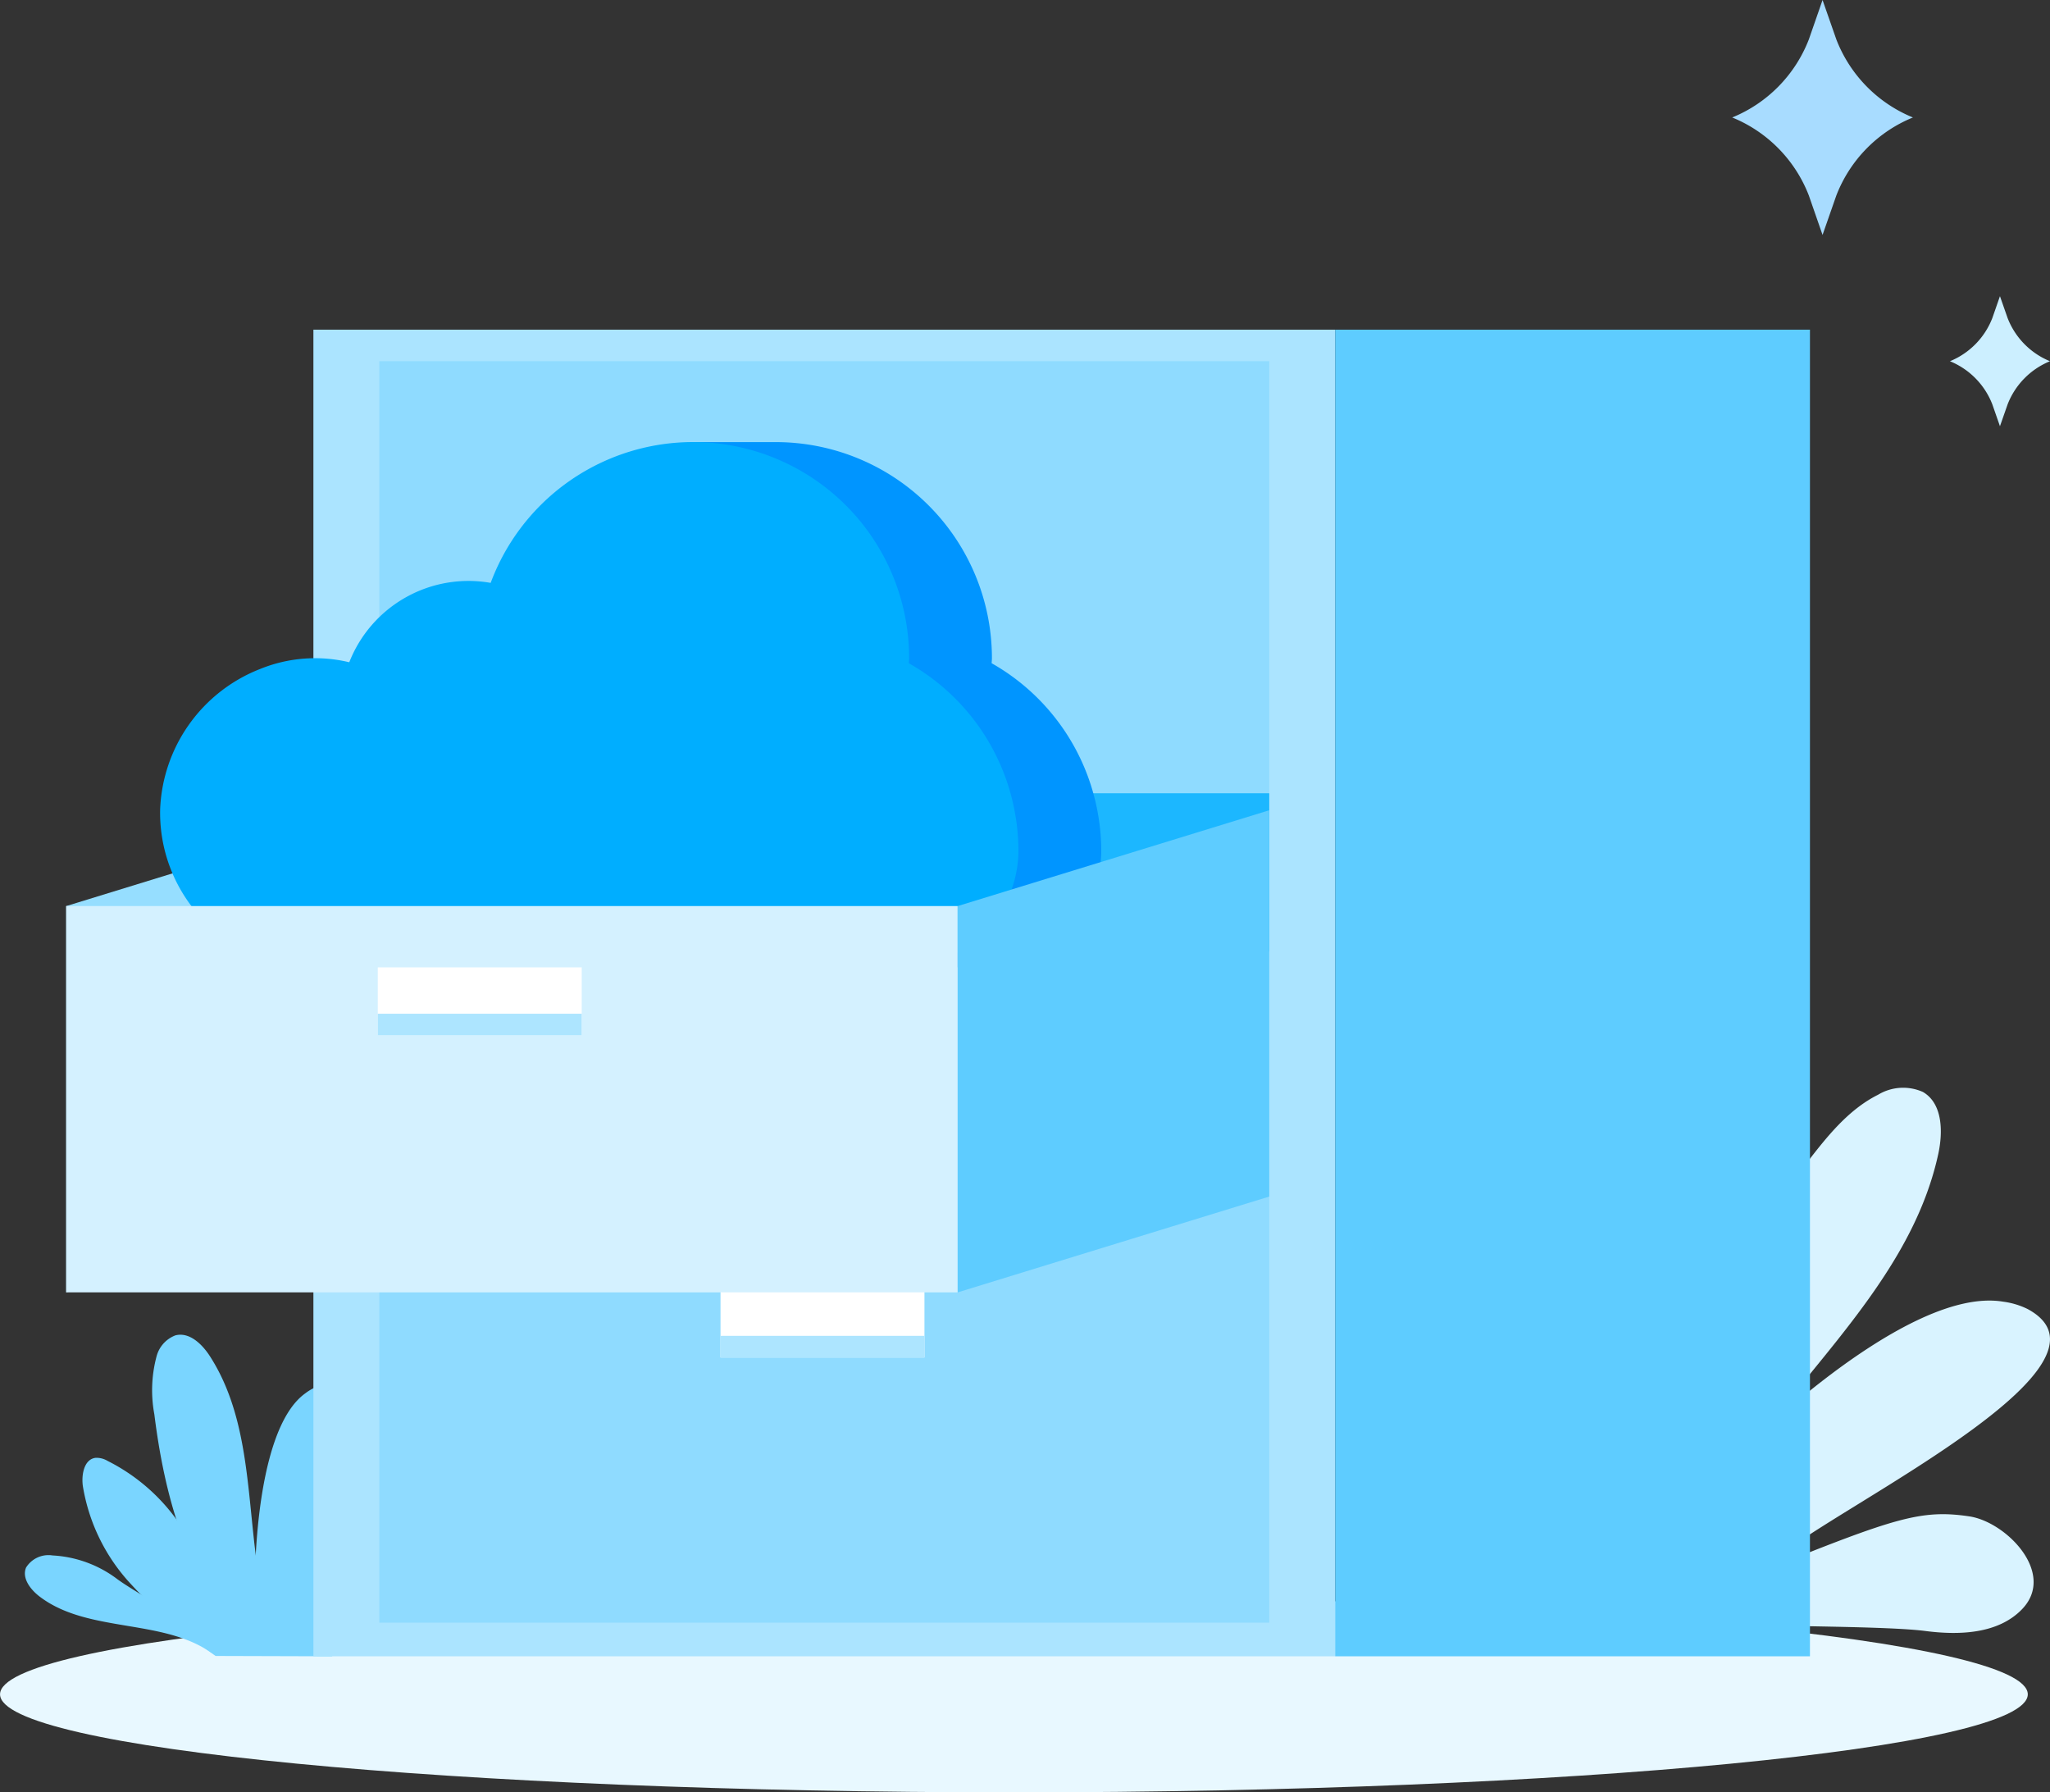 <svg xmlns="http://www.w3.org/2000/svg" width="194.107" height="169.685" viewBox="0 0 194.107 169.685"><rect x="0" y="0" width="194.107" height="169.685" fill="#333333" stroke="none"/><defs><style>.a{fill:#e8f8ff;}.b{fill:#d9f3ff;}.c{fill:#7ad5ff;}.d{fill:#a8dcff;}.e{fill:#ccefff;}.f{fill:#abe4ff;}.g{fill:#8fdbff;}.h{fill:#5eccff;}.i{fill:#fff;}.j{fill:#ade5ff;}.k{fill:#1cb7ff;}.l{fill:#96deff;}.m{fill:#0095ff;}.n{fill:#00aeff;}.o{fill:#d4f1ff;}</style></defs><g transform="translate(-3288.596 -6845.562)"><path class="a" d="M3288.6,7005.964c0,5.129,42.977,9.283,96,9.283s96-4.154,96-9.283-42.98-9.278-96-9.278S3288.6,7000.839,3288.6,7005.964Z"></path><path class="b" d="M3445.847,6987.583c.526-12.023,6.882-23.024,14.275-32.517,1.779-2.284,3.707-4.571,6.3-5.863a4.594,4.594,0,0,1,4.248-.264c1.875,1.088,1.913,3.778,1.448,5.9-2.933,13.386-15.44,22.335-21.924,34.407"></path><path class="b" d="M3438.658,6979.022a35.521,35.521,0,0,0,.152-10.436,17.561,17.561,0,0,0-4.336-9.364c-1.067-1.127-2.664-2.122-4.088-1.521-1.572.662-1.848,2.766-1.626,4.457,1.221,9.246,10,16.174,11.093,25.436"></path><path class="b" d="M3453.324,6999.364c3.553.176,14.058.146,17.578.605,3.225.418,6.911.278,9.161-2.07,3.256-3.393-1.5-8.26-5-8.781-4.542-.676-7.033.135-19.166,5.008,1.411-3.52,35.551-18.826,24.667-24.648a7.39,7.39,0,0,0-2.278-.683c-9.7-1.63-26.985,16.01-28.333,17.836a2.1,2.1,0,0,1-.92.813,1.56,1.56,0,0,1-1.794-.938,4.187,4.187,0,0,1-.182-2.187c.526-4.943,2.959-9.526,4.031-14.378a28.5,28.5,0,0,0-.825-14.9,3.232,3.232,0,0,0-.954-1.6c-1.348-1.044-3.253.263-4.3,1.612-3.385,4.381-4.947,9.953-5.3,15.482a72.668,72.668,0,0,0,1.358,16.51Z"></path><path class="c" d="M3311.39,7000.436c-5.154-5.625-7.237-13.406-8.179-20.976a12.4,12.4,0,0,1,.2-5.453,2.918,2.918,0,0,1,1.786-2.023c1.329-.354,2.551.836,3.294,2,4.687,7.317,3.091,16.936,5.6,25.255"></path><path class="c" d="M3305.076,6999.1c-1.338-1.766-3.563-2.73-5.358-4.029a11.133,11.133,0,0,0-6.142-2.254,2.5,2.5,0,0,0-2.514,1.15c-.409,1,.411,2.069,1.269,2.729,4.692,3.595,12.036,1.974,16.679,5.636h0Z"></path><path class="c" d="M3320.024,7002.366c1.672-1.512,6.369-6.237,8.152-7.608,1.634-1.257,3.223-2.972,3.178-5.037-.06-2.978-4.374-3.029-6.177-1.7-2.34,1.734-3.093,3.215-6.348,10.838-.945-2.209,7.5-24.378.009-22.109a4.679,4.679,0,0,0-1.328.715c-5.079,3.618-4.92,19.275-4.706,20.7a1.333,1.333,0,0,1-.047.777.99.99,0,0,1-1.225.385,2.682,2.682,0,0,1-1.063-.9c-1.98-2.451-2.944-5.6-4.638-8.254a18.082,18.082,0,0,0-7.05-6.308,2.043,2.043,0,0,0-1.144-.289c-1.072.136-1.341,1.576-1.2,2.648a17.822,17.822,0,0,0,4.566,9.317,40.468,40.468,0,0,0,6.542,5.73q.732.535,1.469,1.062Z"></path><path class="d" d="M3462.473,6849.3l-1.306-3.737-1.3,3.737a13.081,13.081,0,0,1-7.254,7.383h0a13.068,13.068,0,0,1,7.254,7.381l1.3,3.74,1.306-3.74a13.053,13.053,0,0,1,7.251-7.381h0A13.067,13.067,0,0,1,3462.473,6849.3Z"></path><path class="e" d="M3478.688,6875.67l-.724-2.068-.72,2.068a7.238,7.238,0,0,1-4.015,4.089h0a7.232,7.232,0,0,1,4.015,4.087l.72,2.068.724-2.068a7.235,7.235,0,0,1,4.015-4.087h0A7.242,7.242,0,0,1,3478.688,6875.67Z"></path><rect class="f" width="96.747" height="125.593" transform="translate(3318.271 6876.772)"></rect><rect class="g" width="84.265" height="119.422" transform="translate(3324.512 6879.758)"></rect><rect class="h" width="44.956" height="125.593" transform="translate(3415.018 6876.772)"></rect><rect class="i" width="19.31" height="6.438" transform="translate(3356.819 6967.638)"></rect><rect class="j" width="19.31" height="2.049" transform="translate(3356.819 6972.027)"></rect><rect class="k" width="84.41" height="14.971" transform="translate(3324.366 6920.66)"></rect><path class="l" d="M3324.366,6958.842l-29.5,9.07v-36.572l29.5-9.07Z"></path><path class="m" d="M3392.541,6922.515a20.424,20.424,0,0,0-10.038-14.158l-.01,0c0-.16.025-.316.025-.476a20.464,20.464,0,0,0-20.463-20.464h-7.837v1.565a20.535,20.535,0,0,0-11.322,11.766,12.125,12.125,0,0,0-13.388,7.515,13.81,13.81,0,0,0-8.436.633,14.891,14.891,0,0,0-9.472,13.3,14.631,14.631,0,0,0,14.628,14.949h55.413a11.127,11.127,0,0,0,11.229-10.867v-.122A20.245,20.245,0,0,0,3392.541,6922.515Z"></path><path class="n" d="M3384.7,6922.515a20.419,20.419,0,0,0-10.038-14.158l-.009-.006c0-.158.024-.314.024-.474a20.45,20.45,0,0,0-39.621-7.133,12.126,12.126,0,0,0-13.389,7.515,13.806,13.806,0,0,0-8.435.633,14.894,14.894,0,0,0-9.473,13.3,14.632,14.632,0,0,0,14.629,14.949H3373.8a11.126,11.126,0,0,0,11.228-10.867c0-.042,0-.08,0-.122A20.178,20.178,0,0,0,3384.7,6922.515Z"></path><rect class="o" width="84.41" height="36.572" transform="translate(3294.863 6931.339)"></rect><rect class="i" width="19.31" height="6.437" transform="translate(3324.366 6937.142)"></rect><rect class="j" width="19.31" height="2.047" transform="translate(3324.366 6941.532)"></rect><path class="h" d="M3408.776,6958.842l-29.5,9.07v-36.572l29.5-9.07Z"></path></g></svg>